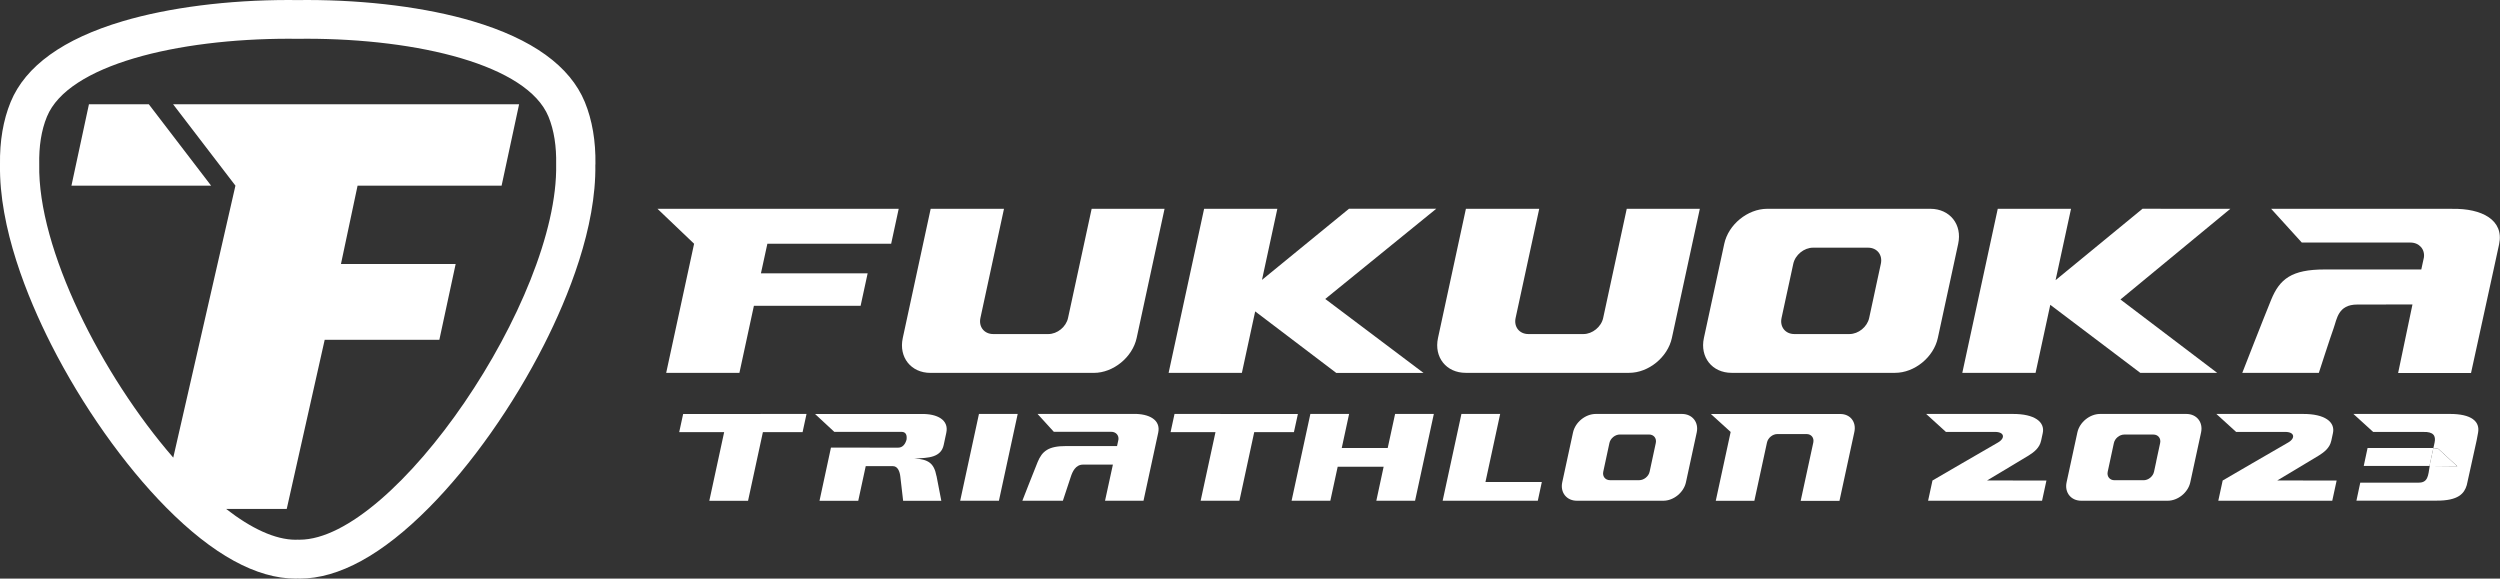 <?xml version="1.0" encoding="UTF-8"?><svg id="_レイヤー_2" xmlns="http://www.w3.org/2000/svg" viewBox="0 0 547.29 126.66"><rect x="0" y="0" width="547.29" height="126.66" fill="#333333" stroke="none"/><defs><style>.cls-1{fill:#fff;}</style></defs><g id="_レイヤー_1-2"><g><g><path class="cls-1" d="m130.35,36c.08-5.11-.7-9.71-2.32-13.66-3.25-7.88-11.51-13.83-24.56-17.7C93.38,1.65,80.47,0,67.11,0c-.65,0-1.28,0-1.93.02-.65,0-1.29-.02-1.93-.02-13.36,0-26.27,1.65-36.36,4.64C13.84,8.51,5.57,14.46,2.33,22.33.71,26.28-.08,30.89,0,36.01c-.22,13.83,5.96,29.05,11.2,39.4,6.77,13.36,15.95,26.36,25.18,35.69,10.23,10.33,19.78,15.57,28.37,15.57.15,0,.3-.02.42-.02s.26.02.41.02c8.59,0,18.14-5.24,28.37-15.57,9.23-9.31,18.41-22.32,25.18-35.69,5.24-10.35,11.43-25.57,11.2-39.41m-64.76,82.16c-.14,0-.28,0-.41-.02-.14,0-.28.02-.42.02-4.53,0-9.79-2.51-15.23-6.74h13.26l8.31-37.03h25.1l3.57-16.59h-25.11l3.64-17.16h31.53l3.83-17.82H37.89l13.65,17.82-13.61,59.54c-15.66-18.03-29.71-45.7-29.34-64.19-.08-3.89.44-7.44,1.69-10.46,4.66-11.32,28.55-17.05,52.97-17.05.64,0,1.28,0,1.93.02.65-.02,1.28-.02,1.93-.02,24.41,0,48.3,5.73,52.96,17.05,1.24,3.02,1.76,6.56,1.68,10.46.58,29.44-35.38,82.16-56.17,82.16"/><polygon class="cls-1" points="19.47 22.83 15.64 40.65 46.22 40.65 32.58 22.83 19.47 22.83"/></g><polygon class="cls-1" points="485.37 81.62 464.2 65.56 488.26 45.71 469.03 45.7 450 61.33 453.38 45.71 437.34 45.71 429.58 81.62 445.62 81.62 448.84 66.73 468.54 81.62 485.37 81.62"/><polygon class="cls-1" points="311.63 81.64 290.15 65.47 290.09 65.47 314.42 45.7 295.31 45.7 276.27 61.27 279.63 45.71 263.6 45.71 255.83 81.62 271.87 81.62 274.78 68.17 292.53 81.64 311.63 81.64"/><polygon class="cls-1" points="195.09 53.36 196.74 45.71 143.93 45.71 151.95 53.36 145.84 81.62 161.87 81.62 165.04 66.95 188.4 66.95 189.94 59.84 166.58 59.84 167.99 53.36 195.09 53.36"/><path class="cls-1" d="m238.98,45.71l-5.17,23.9c-.42,1.95-2.35,3.52-4.32,3.52h-12.06c-1.96,0-3.22-1.58-2.8-3.52l5.16-23.9h-16.05s-6.11,28.29-6.11,28.29c-.91,4.21,1.8,7.63,6.06,7.63h35.77c4.26,0,8.45-3.42,9.37-7.63l6.11-28.29h-15.97Z"/><path class="cls-1" d="m356.12,45.71l-5.16,23.9c-.42,1.95-2.36,3.52-4.32,3.52h-12.05c-1.97,0-3.22-1.58-2.8-3.52l5.17-23.9h-16.05s-6.11,28.28-6.11,28.28c-.91,4.21,1.81,7.63,6.07,7.63h35.77c4.26,0,8.45-3.42,9.36-7.63l6.12-28.28h-15.99Z"/><path class="cls-1" d="m422.62,45.71h-35.78c-4.26.02-8.46,3.44-9.37,7.65l-1.85,8.57-.76,3.5-1.85,8.56c-.91,4.21,1.81,7.63,6.07,7.63h35.78c4.26,0,8.45-3.42,9.36-7.63l1.85-8.56.76-3.5,1.85-8.57c.91-4.21-1.81-7.63-6.06-7.65m-12.52,19.69l-.91,4.21c-.42,1.95-2.35,3.52-4.32,3.52h-12.06c-1.97,0-3.22-1.58-2.8-3.52l.91-4.21.75-3.45.91-4.21c.42-1.94,2.36-3.52,4.32-3.52h12.05c1.97,0,3.22,1.58,2.8,3.52l-.91,4.21-.74,3.45Z"/><path class="cls-1" d="m536.87,45.71h-39.68l6.71,7.39h23.79c1.88,0,3.2,1.44,2.94,3.27l-.57,2.62h-21.15c-7.29,0-9.86,2.11-11.72,6.64-1.61,3.92-6.32,16-6.32,16h16.76s2.52-7.8,3.24-9.78c.72-1.98.95-5.18,5.15-5.18,6.05,0,12.11-.02,12.11-.02l-3.14,15h15.96s5.05-23.12,5.05-23.12l1.09-5.04c1.15-5.33-3.79-7.9-10.25-7.77"/><path class="cls-1" d="m448,105.19l-.96,4.43h-24.95l.96-4.43s12.74-7.42,14.31-8.3c1.71-.97,1.47-2.42-.79-2.33h-10.57l-4.33-3.94h18.93c4.85-.03,7.11,1.77,6.59,4.19-.52,2.42-.26,1.21-.37,1.7-.33,1.52-1.51,2.45-2.67,3.18-1.34.83-9.15,5.49-9.15,5.49l12.99.02Z"/><path class="cls-1" d="m478.65,90.62h-18.93c-2.25.01-4.47,1.82-4.95,4.05l-.98,4.53-.4,1.85-.98,4.53c-.48,2.23.95,4.04,3.21,4.04h18.92c2.25,0,4.47-1.81,4.95-4.04l.98-4.53.4-1.85.98-4.53c.48-2.23-.95-4.04-3.2-4.05m-6.62,10.42l-.48,2.23c-.22,1.03-1.24,1.86-2.28,1.86h-6.38c-1.04,0-1.7-.83-1.48-1.86l.48-2.23.39-1.82.48-2.23c.22-1.03,1.25-1.86,2.28-1.86h6.37c1.04,0,1.7.84,1.48,1.86l-.48,2.23-.39,1.82Z"/><path class="cls-1" d="m511.53,105.19l-.96,4.43h-24.95l.96-4.43s12.74-7.42,14.31-8.3c1.71-.97,1.46-2.42-.79-2.33h-10.57l-4.33-3.94h18.93c4.85-.03,7.11,1.77,6.59,4.19-.52,2.42-.26,1.21-.37,1.7-.33,1.52-1.51,2.45-2.67,3.18-1.34.83-9.15,5.49-9.15,5.49l12.99.02Z"/><polygon class="cls-1" points="214.31 90.62 222.79 90.62 218.68 109.62 210.2 109.62 214.31 90.62"/><path class="cls-1" d="m205.01,104.21c-.56-2.9-1.81-3.62-4.86-3.87,3.24-.02,5.87-.27,6.44-2.93l.57-2.67c.61-2.82-2-4.18-5.41-4.11h-23.32l4.21,3.91h14.72c.99,0,1.23.76,1.09,1.73-.28.96-.84,1.73-1.84,1.73h-6.22v-.02s-8.48,0-8.48,0l-2.51,11.66h8.48s1.64-7.59,1.64-7.59h5.97c1.04,0,1.48,1.19,1.6,2.24l.62,5.35h8.36s-1.05-5.43-1.05-5.43Z"/><path class="cls-1" d="m248.13,90.62h-20.99l3.56,3.91h12.59c.99,0,1.69.76,1.55,1.73l-.3,1.39h-11.19c-3.85,0-5.21,1.11-6.2,3.51-.85,2.07-3.34,8.46-3.34,8.46h8.87s1.38-4.12,1.71-5.17c.36-1.13,1.03-2.74,2.72-2.74.01,0,6.52,0,6.52,0l-1.72,7.91h8.42s3.22-14.89,3.22-14.89c.61-2.82-2-4.18-5.43-4.12"/><polygon class="cls-1" points="149.55 90.63 148.69 94.6 158.53 94.6 155.28 109.63 163.76 109.63 167.01 94.6 175.7 94.6 176.56 90.62 149.55 90.63"/><polygon class="cls-1" points="257.12 90.62 256.26 94.6 266.09 94.6 262.84 109.62 271.33 109.62 274.57 94.6 283.26 94.6 284.13 90.63 257.12 90.62"/><polygon class="cls-1" points="305.41 90.62 303.79 98.08 293.73 98.08 295.34 90.62 286.86 90.62 282.75 109.62 291.23 109.62 292.84 102.18 302.9 102.18 301.3 109.62 309.78 109.62 313.89 90.62 305.41 90.62"/><path class="cls-1" d="m402.87,90.63h-28.33l4.33,3.93-3.26,15.07h8.45s2.76-12.75,2.76-12.75c.22-1.03,1.24-1.86,2.28-1.86h6.38c1.04,0,1.7.83,1.48,1.86l-2.76,12.76h8.49s3.26-15.08,3.26-15.08c.48-2.23-.94-3.94-3.09-3.93"/><polygon class="cls-1" points="328.41 90.62 319.93 90.62 315.82 109.62 324.3 109.62 336.65 109.62 337.53 105.52 325.19 105.52 328.41 90.62"/><path class="cls-1" d="m368.24,90.62h-18.92c-2.26.01-4.47,1.82-4.96,4.05l-.98,4.53-.4,1.85-.98,4.53c-.48,2.23.95,4.04,3.21,4.04h18.92c2.25,0,4.47-1.81,4.95-4.04l.98-4.53.4-1.85.98-4.53c.48-2.23-.96-4.04-3.21-4.05m-6.23,8.59l-.39,1.82-.48,2.23c-.22,1.03-1.25,1.86-2.29,1.86h-6.38c-1.04,0-1.7-.83-1.48-1.86l.48-2.23.39-1.82.48-2.23c.22-1.03,1.25-1.86,2.29-1.86h6.38c1.04,0,1.7.83,1.48,1.86l-.48,2.23Z"/><g><path class="cls-1" d="m536.21,90.62h-21.01l4.33,3.94h10.95c2.25-.08,2.81.85,2.49,2.33l-.26,1.19,1.08.18,4.15,3.81-6.04-.06c-.34,2.13-.35,3.73-2.58,3.65h-12.62l-.84,3.94h17.5c4.85.03,6.12-1.58,6.66-3.41l2.15-9.75c.09-.49-.13.72.32-1.71.45-2.43-1.4-4.14-6.26-4.11Z"/><path class="cls-1" d="m531.89,102.01s-.02-.02-.03-.03l.85-3.91h-14.41l-.8,3.75-.03.18h14.42Z"/><path class="cls-1" d="m531.89,102.01l6.04.06-4.15-3.81-1.08-.18-.85,3.91s.02.02.03.03Z"/></g></g></g></svg>